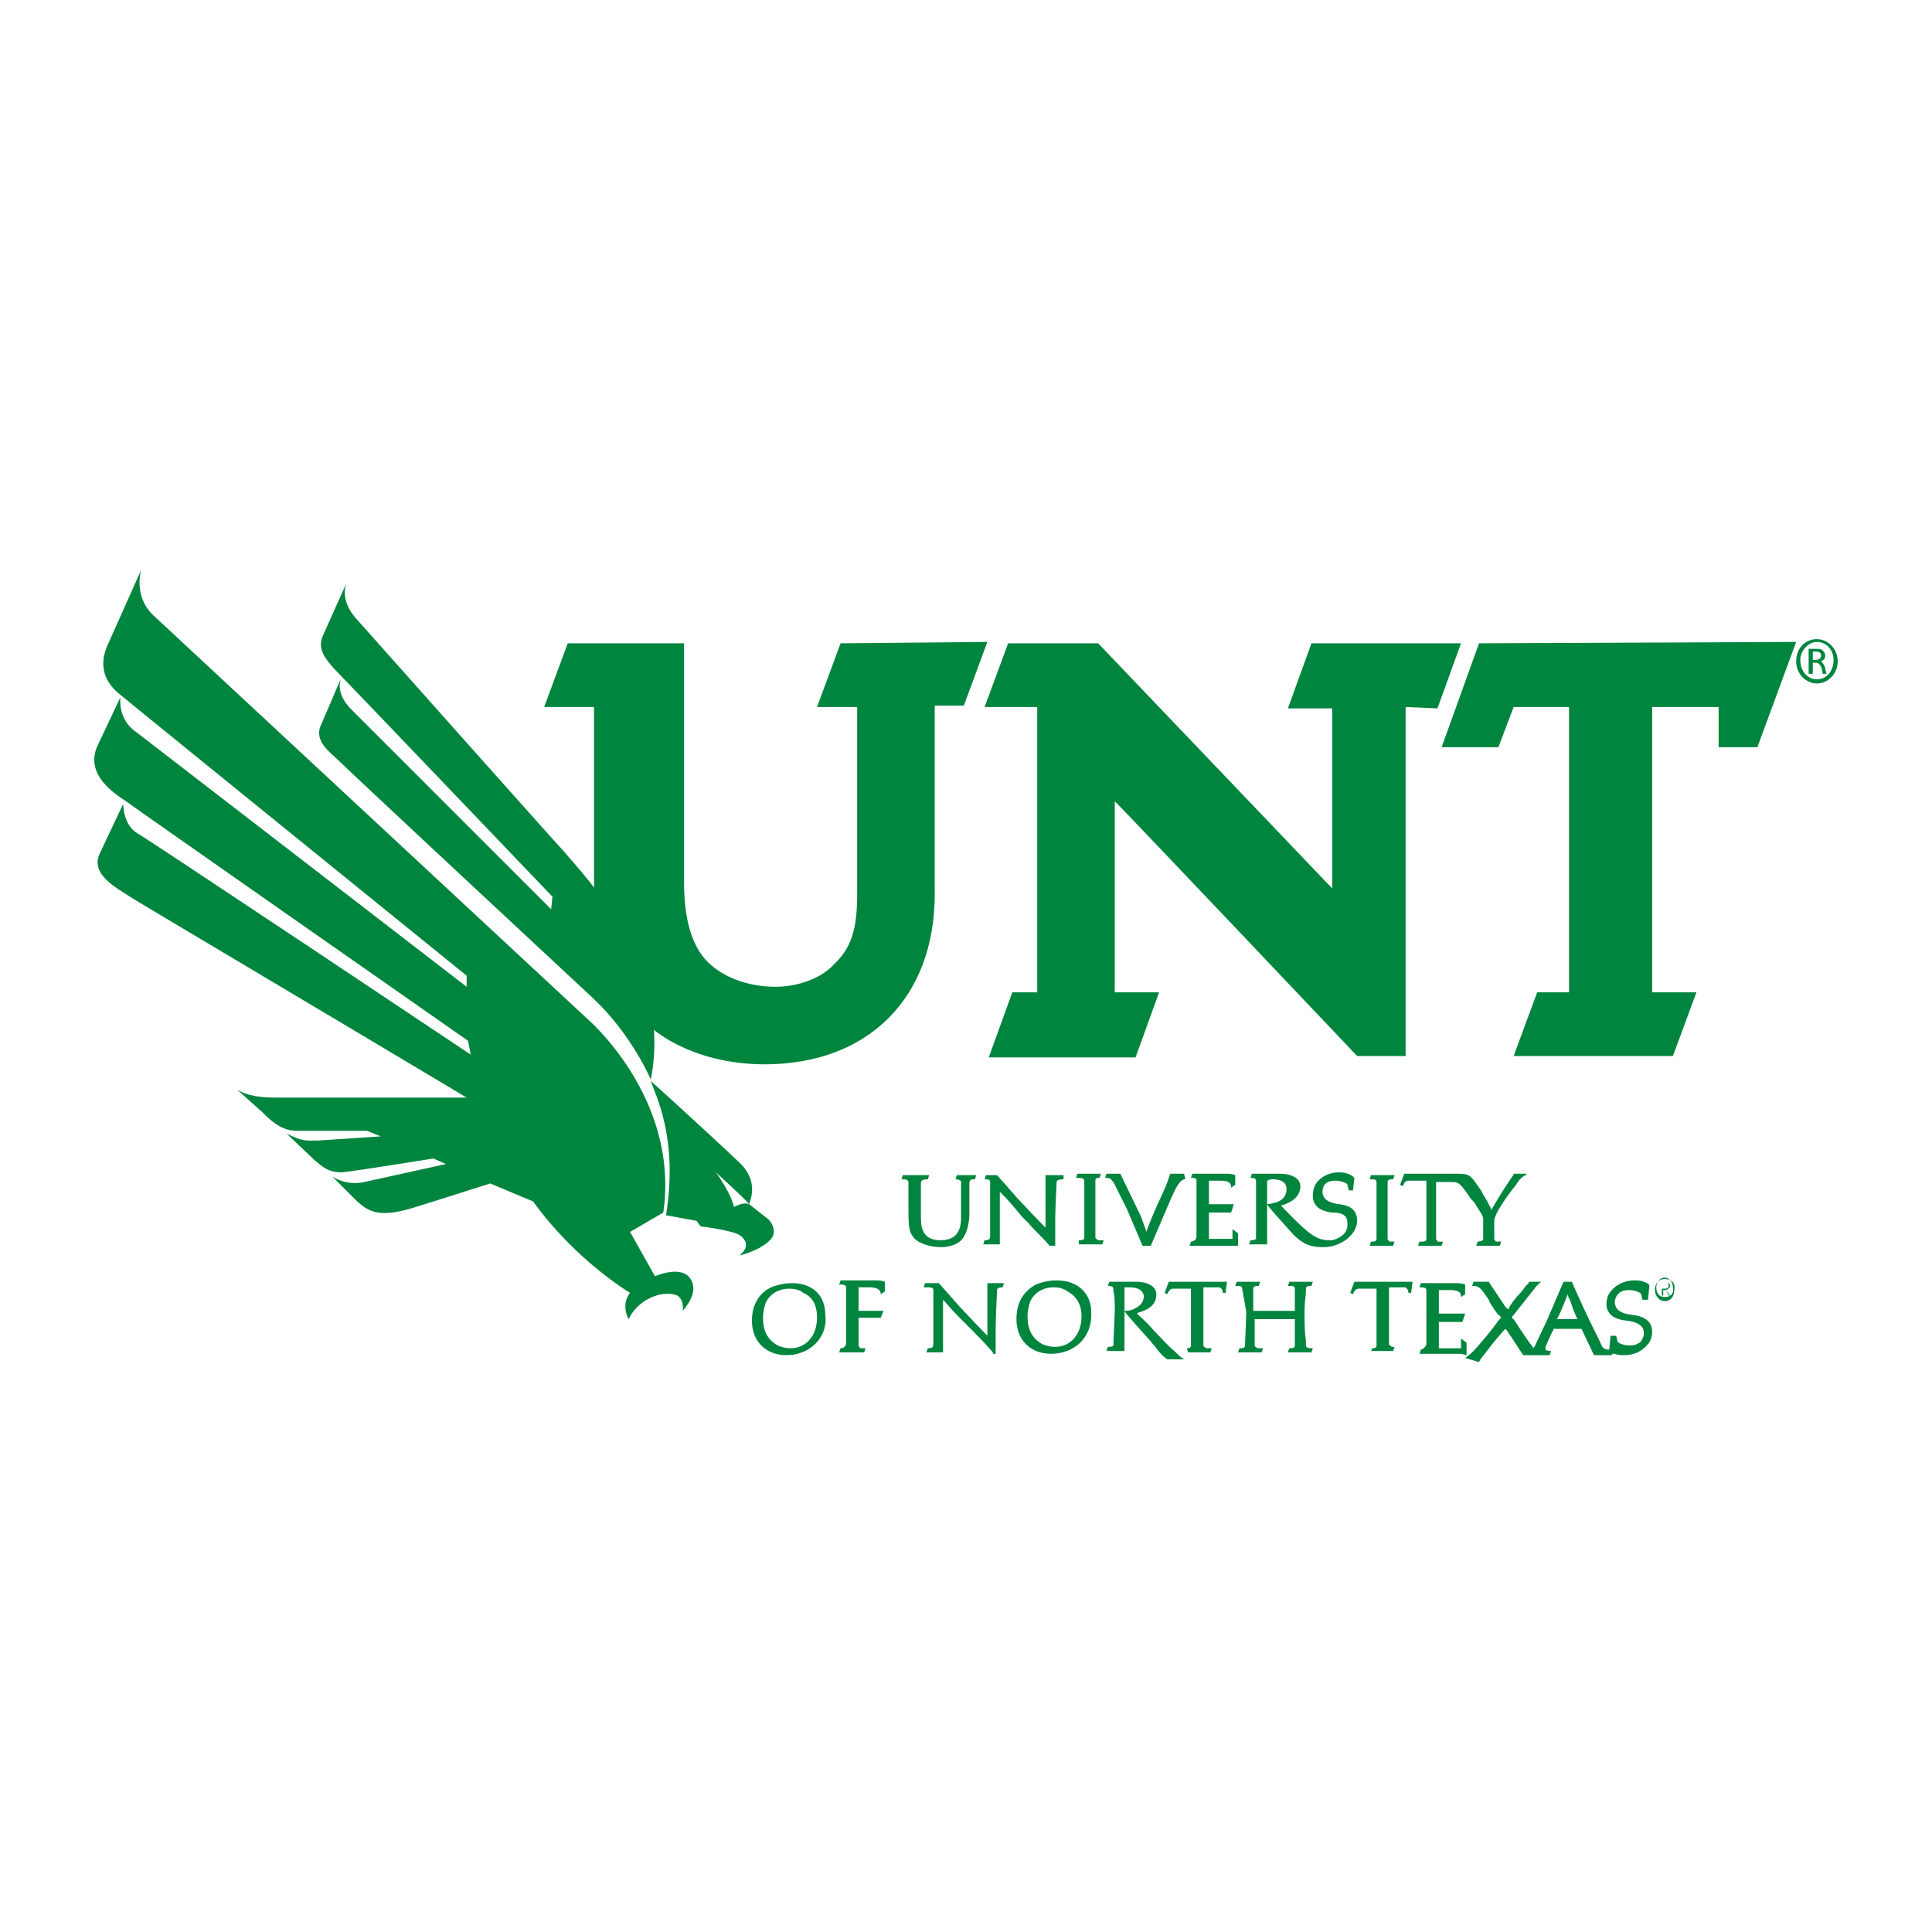 <?xml version="1.0" encoding="utf-8"?>
<!-- Generator: Adobe Illustrator 24.3.0, SVG Export Plug-In . SVG Version: 6.00 Build 0)  -->
<svg version="1.1" baseProfile="basic" id="Layer_1"
	 xmlns="http://www.w3.org/2000/svg" xmlns:xlink="http://www.w3.org/1999/xlink" x="0px" y="0px" viewBox="0 0 1000 1000"
	 xml:space="preserve">
<g id="Layer_2_1_">
	<g>
		<g>
			<path fill="#00853E" d="M387.76,623.297c-2.868-1.432-7.885,1.437-7.885,1.437c-1.435-7.169-9.32-17.924-9.32-17.924
				S387.042,621.865,387.76,623.297c0-0.715,5.734-11.47-5.019-21.505c-15.77-15.051-45.877-42.295-45.877-42.295
				c2.15,7.168,14.336,28.678,7.885,69.533l15.769,2.873l2.151,2.864c0,0,17.921,2.151,20.788,5.018c0,0,6.454,4.304-0.717,10.033
				c0,0,10.037-2.148,15.772-7.882c0,0,5.016-4.304-0.718-10.753L387.76,623.297"/>
		</g>
		<g>
			<path fill="#00853E" d="M303.889,527.24L79.515,318.638c-10.752-10.035-6.452-23.656-6.452-23.656l-17.919,40.145
				c-5.019,12.902,2.15,20.788,7.884,25.089c5.019,4.301,178.495,144.805,178.495,144.805v5.734L69.479,378.136
				c-8.602-6.451-7.168-17.203-7.168-17.203l-12.187,25.806c-5.735,14.337,8.602,23.657,15.053,27.958
				c5.735,4.301,177.062,124.013,177.062,124.013l1.433,7.168c0,0-166.309-111.109-172.76-114.693
				c-7.167-4.301-7.167-15.053-7.167-15.053l-12.187,25.806c-5.019,10.751,9.318,17.922,15.77,22.223
				c4.303,2.866,97.493,58.065,174.194,103.942h-99.641c-14.337,0-19.355-4.301-19.355-4.301l13.621,12.187
				c2.15,2.149,8.602,9.318,17.204,9.318c6.452,0,36.56,0,36.56,0l7.169,2.869l-32.258,2.148c-6.452,0-7.886,0.717-16.488-3.581
				l14.336,13.619c4.301,3.585,7.168,6.449,14.337,6.449c7.168-0.717,47.312-7.169,47.312-7.169l6.452,2.868l-42.295,9.318
				c-9.318,2.152-16.488-2.864-16.488-2.864s7.886,7.882,12.904,12.902c5.735,5.018,10.753,8.602,27.956,3.584
				c7.169-2.152,40.859-12.902,40.859-12.902l22.224,9.318c22.221,30.826,50.179,47.31,50.179,47.31
				c-5.019,6.454-0.718,13.619-0.718,13.619c4.301-9.314,15.054-14.335,22.939-12.899c6.452,0.717,5.019,9.318,5.019,8.602
				c4.301-5.017,7.885-11.469,3.584-17.203c-5.019-6.454-17.922-0.72-17.922-0.72l-12.903-22.94l17.204-10.035
				C351.917,568.102,303.889,527.24,303.889,527.24"/>
		</g>
		<path fill="#00853E" d="M291.703,440.502c-2.869-2.866-106.811-119.714-106.811-119.714c-9.319-10.035-5.735-17.922-5.735-18.638
			L166.97,329.39c-2.866,7.17,2.151,12.188,5.736,16.488c4.301,4.301,113.261,118.281,113.261,118.281l-0.717,6.45L182.024,367.384
			c-8.602-8.602-5.736-15.055-5.736-15.771l-10.752,25.09c-2.151,7.886,5.735,12.905,10.752,17.921
			c5.736,5.735,121.149,113.263,130.466,121.864c20.073,18.641,30.109,42.296,30.109,42.296
			C348.332,499.999,303.171,454.122,291.703,440.502"/>
		<g>
			<polyline fill="#00853E" points="765.538,332.976 746.184,386.738 775.573,386.738 783.458,365.95 812.133,365.95 
				812.133,513.621 795.644,513.621 783.458,546.597 865.896,546.597 878.083,513.621 855.142,513.621 855.142,365.95 
				889.553,365.95 889.553,386.738 909.624,386.738 929.696,332.259 765.538,332.976 			"/>
			<path fill="#00853E" d="M435.072,332.976l-12.186,32.975h20.788v96.774c0,17.921-2.868,27.958-12.186,36.56
				c-6.451,7.169-18.638,11.47-30.108,11.47c-14.337,0-27.24-5.021-35.125-12.904c-7.885-7.884-12.186-21.505-12.186-40.861V332.976
				h-60.215l-12.186,32.975h25.806v91.757c0,86.737,67.384,93.187,88.172,93.187c53.765,0,88.172-34.407,88.172-88.17v-97.491
				h15.055l12.186-32.975L435.072,332.976"/>
			<path fill="#00853E" d="M727.547,365.95v180.646h-25.094c0,0-117.56-124.016-125.446-131.9c0,17.922,0,98.925,0,98.925h22.939
				l-12.189,33.689h-75.982l12.186-33.689h12.903V365.95h-27.242l12.188-32.975h46.594c0,0,89.61,93.907,121.148,126.883
				c0-10.037,0-93.192,0-93.192h-22.937l12.187-33.69h77.416l-12.187,33.69L727.547,365.95"/>
			<g>
				<path fill="#00853E" d="M940.446,330.825L940.446,330.825c-6.448,0-10.75,5.017-10.75,11.47c0,6.451,5.018,11.468,10.75,11.468
					c5.737,0,10.755-5.017,10.755-11.468C951.201,335.842,946.184,330.825,940.446,330.825z M940.446,351.612
					c-5.016,0-8.602-4.301-8.602-10.035c0-5.017,4.306-9.318,8.602-9.318l0,0c5.018,0,8.602,4.301,8.602,9.318
					C949.049,347.311,945.464,351.612,940.446,351.612z"/>
				<path fill="#00853E" d="M942.6,342.295L942.6,342.295c1.433-0.718,2.152-1.434,2.152-2.868c0-1.435-0.72-2.15-1.436-2.867
					c-0.717-0.718-2.15-0.718-3.585-0.718c-1.433,0-2.149,0-3.581,0v12.904h2.148v-5.735h1.433c1.435,0,2.151,0.717,2.868,2.15
					c0.717,1.435,0.717,2.867,0.717,3.585h2.147c0,0-0.712-1.435-0.712-2.868C944.032,343.728,943.316,343.011,942.6,342.295z
					 M939.731,341.577h-1.433v-4.301c0.716,0,0.716,0,1.433,0c2.148,0,2.868,0.716,2.868,2.15
					C942.6,340.86,941.166,341.577,939.731,341.577z"/>
			</g>
		</g>
		<g>
			<g>
				<path fill="#00853E" d="M487.401,645.521c-6.451,0-12.903-2.15-15.053-5.735c-2.151-2.866-2.151-5.733-2.151-18.637v-9.321
					c0-1.433-2.15-1.433-2.868-1.433h-0.716l0.716-2.15l0,0c0.718,0,5.736,0,7.169,0c2.151,0,6.452,0,6.452,0l-0.717,2.15
					c-1.435,0-3.585,0-3.585,2.153v16.483c0,5.022,0,12.906,10.037,12.906c7.168,0,10.752-3.584,10.752-11.47v-18.64
					c0-1.433-2.866-1.433-2.866-1.433l0.717-2.15l0,0c0.715,0,2.866,0,5.016,0c2.149,0,5.022,0,5.022,0l-0.722,2.15h-0.715
					c-0.717,0-2.149,0-2.149,2.153v16.483c0,2.153-0.72,8.603-3.586,12.187C496.002,644.089,490.986,645.521,487.401,645.521"/>
				<path fill="#00853E" d="M543.316,644.802c-5.018-5.733-8.602-8.603-10.755-11.467c-1.432-1.432-2.15-2.151-3.584-3.585
					l-3.584-4.301c-3.585-4.301-6.451-7.168-7.883-8.604c0,2.871,0,12.905,0,12.905v14.339h-3.584h-5.018l0.712-2.152
					c1.436,0,2.869,0,2.869-2.151v-1.433c0-1.434,0-3.585,0-7.886v-18.64c0-1.433-1.433-1.433-2.869-1.433l0.72-2.15l0,0
					c0.717,0,1.434,0,2.866,0c1.432,0,2.868,0,2.868,0c10.75,12.185,10.75,12.185,10.75,12.185s11.474,12.186,14.339,15.056
					c0-5.018,0-21.505,0-21.505v-5.736l0,0c0.72,0,2.152,0,4.301,0c2.149,0,5.021,0,5.021,0v2.15c-0.72,0-3.584,0-3.584,1.433
					c0,0-0.72,15.056-0.72,19.357s0,10.753,0,13.618H543.316L543.316,644.802"/>
				<path fill="#00853E" d="M558.367,641.937L558.367,641.937c1.434,0,2.869,0,2.869-1.432V611.11c0-1.432-2.149-1.432-3.586-1.432
					c-0.715,0-0.715,0-0.715,0l0.715-2.149l0,0c0.717,0,3.586,0,5.734,0c2.868,0,6.454,0,6.454,0l-0.717,2.149
					c-1.434,0-2.152,0-2.152,1.432v29.394c0,0.712,0.719,0.712,1.436,1.432c0.717,0,1.434,0,2.148,0h0.721l-0.721,2.152l0,0
					c-0.715,0-2.865,0-5.732,0c-3.585,0-6.454,0-6.454,0l0,0V641.937"/>
				<path fill="#00853E" d="M591.343,644.802c0,0-3.586-8.603-7.882-18.636c-2.872-5.737-5.737-11.471-7.17-14.339l-0.72-0.717
					c-0.712-1.432-2.148-1.432-2.865-1.432c-0.72,0-0.72,0-0.72,0l0.72-2.149l0,0c0.717,0,2.153,0,3.585,0c2.149,0,3.586,0,3.586,0
					l10.749,22.221c1.437,4.302,2.148,5.734,2.868,7.883c0-1.434,5.018-12.899,5.018-12.899s5.018-10.754,5.737-12.906
					c0.712-2.148,1.433-4.298,1.433-4.298l0,0c0.716,0,2.151,0,3.585,0c1.432,0,3.584,0,3.584,0l0.717,2.864
					c-0.717,0-2.153,0-4.301,3.586c-1.434,2.151-5.018,10.754-5.018,10.754l-8.602,20.068H591.343"/>
				<path fill="#00853E" d="M685.249,645.521c-5.732,0-10.033-0.719-15.771-6.452c-6.448-7.165-13.619-15.055-13.619-15.772
					c0,1.437,0,12.902,0,15.772c0,2.868,0,5.021,0,5.021l0,0c-0.716,0-1.432,0-3.584,0c-2.153,0-5.734,0-5.734,0l0.717-2.152
					c1.434,0,2.153,0,2.864-0.72v-0.712V611.11c0-1.432-2.147-1.432-2.864-1.432l0.717-2.149l0,0c0.717,0,3.584,0,6.453,0
					c1.432,0,1.432,0,2.865,0c1.436,0,2.151,0,5.737,0c3.584,0,10.033,1.434,10.033,6.45c0,5.736-5.018,8.602-10.033,10.034
					c15.051,15.772,18.635,17.923,25.089,17.923c0.716,0,1.436,0,1.436,0c2.865-0.72,7.883-2.868,7.883-7.885
					c0-2.868,0-6.454-7.883-6.454c-6.456-0.715-10.038-3.584-10.038-8.602c0-2.865,0.717-5.732,2.868-7.883
					c2.864-2.87,6.45-4.304,10.751-4.304c5.733,0,7.886,2.869,7.886,2.869l-0.717,6.452h-2.148l-0.72-2.867
					c0-0.717-2.865-2.153-6.451-2.153c-4.304,0-6.452,2.153-6.452,5.734c0,3.584,2.868,5.737,8.602,6.452
					c6.453,0.717,9.317,3.586,9.317,8.606C702.453,639.068,693.852,645.521,685.249,645.521 M655.859,611.11c0,0,0,11.472,0,12.186
					c6.451-0.715,10.035-2.868,10.035-7.886c0-4.301-4.298-5.017-7.165-5.017C656.576,610.394,656.576,611.11,655.859,611.11"/>
				<path fill="#00853E" d="M709.623,642.653L709.623,642.653c1.432,0,2.868,0,2.868-1.437v-29.39c0-1.433-1.437-1.433-2.868-1.433
					c-0.716,0-0.716,0-0.716,0l0.716-2.15l0,0c0.72,0,2.868,0,5.737,0c2.865,0,6.449,0,6.449,0l-0.717,2.15
					c-1.436,0-2.867,0-2.867,1.433v29.39c0,0.72,0.719,0.72,0.719,1.437c0.712,0,1.434,0,2.148,0h0.717l-0.717,2.148l0,0
					c-0.715,0-2.867,0-5.732,0c-3.584,0-6.453,0-6.453,0l0,0L709.623,642.653"/>
				<path fill="#00853E" d="M770.556,644.802h-6.449l0.712-2.148c0,0,2.872,0,2.872-1.437v-10.033c0-2.153-1.435-3.586-3.584-7.17
					c-0.72-1.432-1.437-2.148-2.872-3.585c-5.729-8.602-6.449-8.602-10.035-8.602c-3.584,0-7.169,0-7.882,0v29.39
					c0,0.72,0.713,0.72,0.713,1.437c0.72,0,1.437,0,2.153,0h0.715l-0.715,2.148l0,0c-0.717,0-2.866,0-5.737,0
					c-3.581,0-6.451,0-6.451,0l0.72-2.148h1.434c0.717,0,2.148,0,2.148-1.437V611.11l0,0c0,0-0.716,0-4.302,0
					c-2.15,0-5.016,0-5.016,0c-2.152,0-2.869,2.869-2.869,2.869l-1.432-0.716l2.148-5.734h14.339h14.339
					c5.732,0,6.449,2.149,10.033,7.166c0.717,0.716,1.434,2.149,2.152,3.586c1.432,2.147,2.148,3.584,2.865,5.016l1.433,2.869
					c0.72-1.433,5.017-8.602,7.889-12.902c1.433-2.153,2.864-4.301,2.864-4.301c0.717-0.72,0.717-1.434,0.717-1.434l0,0
					c0,0,1.436,0,2.148,0c1.437,0,4.306,0,4.306,0l0,0v0.714c-0.72,0-2.869,1.435-4.306,3.584c-0.712,0.72-0.712,1.437-1.432,2.152
					c-3.584,4.302-10.755,14.338-10.755,17.924v9.313c0,0.72,0.72,0.72,0.72,1.437c0.717,0,1.434,0,2.153,0c0.712,0,0.712,0,0.712,0
					l-0.712,2.148H770.556"/>
				<path fill="#00853E" d="M635.071,644.802c-4.301,0-9.321,0-12.902,0c-1.437,0-2.869,0-3.584,0c-0.717,0-1.437,0-2.15,0h-0.719
					l0.719-2.148c0,0,2.865,0,2.865-2.868c0-0.717,0-2.152,0-3.586c0-3.584,0-8.602,0-12.902c0-3.581,0-7.166,0-10.033v-2.153
					c0-1.432-1.432-1.432-2.151-1.432c-0.714,0-0.714,0-0.714,0l0.714-2.149l0,0c0.72,0,2.871,0,5.021,0c4.301,0,12.902,0,12.902,0
					c2.865,0,4.302,0.714,4.302,0.714s0,2.15,0,3.584v1.437l-2.15,1.432c0-2.148-0.72-3.585-5.735-3.585h-5.737c0,0,0,0.717,0,2.869
					v9.317h0.72h5.737h6.449l-1.434,4.301l0,0c-0.72,0-2.151,0-5.016,0c-2.152,0-3.586,0-5.021,0h-1.436v7.17
					c0,2.865,0,5.018,0,6.449h1.436c1.435,0,3.584,0,5.021,0c2.148,0,4.296,0,5.729,0v-5.018l2.872,2.153v4.301
					c0,1.436,0,2.148,0,2.148h-0.72H635.071"/>
			</g>
			<g>
				<path fill="#00853E" d="M407.115,701.435c-10.753,0-17.922-7.166-17.922-17.921c0-7.885,3.584-14.339,10.035-17.203
					c3.586-1.433,7.17-2.153,10.753-2.153c10.754,0,17.205,6.454,17.205,16.487C428.62,692.116,419.301,701.435,407.115,701.435
					 M408.548,667.027c-5.734,0-10.035,2.867-12.186,7.165c-0.718,2.151-1.435,5.021-1.435,7.889c0,6.45,2.151,10.751,6.452,13.619
					c2.15,1.433,5.019,2.152,7.885,2.152c7.885,0,13.621-6.453,13.621-15.771c0-6.452-2.15-10.753-7.169-12.906
					C414.282,667.742,411.416,667.027,408.548,667.027"/>
				<path fill="#00853E" d="M435.072,697.852c1.433,0,2.868-0.72,2.868-2.872v-28.67c0-1.433-2.151-1.433-2.868-1.433
					c-0.718,0-0.718,0-0.718,0l0.718-2.151l0,0c0.716,0,2.151,0,5.734,0c4.301,0,12.904,0,12.904,0c2.866,0,4.301,0.716,4.301,0.716
					s0,2.149,0,3.586v1.432l-2.149,1.435c0-1.435-0.718-3.584-5.736-3.584h-5.735c0,0,0,0.717,0,2.864c0,0,0,8.602,0,9.321h12.903
					l-1.432,3.585H444.39v14.336c0,0.716,0.716,0.716,0.716,1.435c0.718,0,1.435,0,2.153,0c0.715,0,0.715,0,0.715,0l-0.715,2.148
					l0,0c-0.718,0-2.153,0-5.735,0c-3.584,0-7.17,0-7.17,0l0,0L435.072,697.852"/>
				<path fill="#00853E" d="M513.927,700.001c-5.018-5.732-7.89-8.602-10.755-11.47c-1.433-1.433-2.152-2.152-3.583-3.586
					l-2.868-2.864c-4.303-4.304-7.169-7.889-8.603-9.321c0,2.869,0,12.905,0,12.905v14.336c0,0,0,0-0.716,0
					c-0.715,0-1.433,0-2.866,0c-2.15,0-5.019,0-5.019,0l0.718-2.148c1.433,0,2.866,0,2.866-2.152v-1.432c0-1.437,0-3.586,0-7.89
					c0,0,0-15.768,0-18.637c0-1.432-1.433-1.432-4.301-1.432h-0.715c0,0,0,0,0.715-2.153l0,0c0.717,0,3.586,0,4.301,0
					c1.435,0,2.868,0,2.868,0c10.753,12.187,10.753,12.187,10.753,12.187s11.469,12.188,14.337,15.056v-21.505v-5.737l0,0
					c0.717,0,2.149,0,4.301,0c1.434,0,4.301,0,4.301,0l-0.717,2.153c-0.72,0-2.867,0-2.867,1.432c0,0-0.717,15.052-0.717,19.356
					c0,4.301,0,10.754,0,13.619h-1.432V700.001"/>
				<path fill="#00853E" d="M604.249,703.585c-1.437-0.715-3.585-2.867-5.737-5.733c-0.717-1.435-2.152-2.152-2.864-3.584
					c-7.169-7.89-13.623-15.056-13.623-15.773c0,1.434,0,12.903,0,15.773c0,2.864,0,5.016,0,5.016l0,0c-0.717,0-2.147,0-3.584,0
					c-2.149,0-5.734,0-5.734,0l0.717-2.151c1.436,0,2.148,0,2.868-0.716V695.7l0.716-17.204c0-4.304,0-7.885-0.716-10.037
					c0-0.717,0-1.432,0-1.432c0-1.436-2.151-1.436-2.868-1.436l0.717-2.149l0,0c0.72,0,3.584,0,6.449,0c1.436,0,1.436,0,2.872,0
					c1.432,0,2.148,0,5.018,0c3.584,0,10.033,1.436,10.033,6.453c0,5.734-4.301,7.883-8.602,9.318c-0.717,0-1.432,0.717-1.432,0.717
					c0.715,0.715,5.016,4.301,8.602,8.602c3.584,3.585,7.169,7.886,10.753,10.753c2.149,2.15,2.865,2.865,5.018,4.301l0,0H604.249
					 M584.173,666.31c-2.148,0-2.148,0-2.148,0v12.186c0.717,0,3.585,0,5.732-1.433c2.869-1.435,4.306-3.584,4.306-6.455
					C591.343,667.742,589.193,666.31,584.173,666.31"/>
				<path fill="#00853E" d="M544.033,700.718c-10.755,0-17.92-7.17-17.92-17.924c0-8.602,3.584-14.335,10.033-17.917
					c3.586-1.436,7.17-2.151,10.755-2.151c10.749,0,17.92,6.449,17.92,16.487C565.538,692.116,556.22,700.718,544.033,700.718
					 M545.465,666.31c-5.732,0-10.038,2.864-12.187,7.169c-0.717,2.149-1.433,5.017-1.433,7.882c0,6.453,2.149,10.755,6.453,13.619
					c2.148,1.436,5.018,2.152,7.883,2.152c7.89,0,13.619-6.45,13.619-15.771c0-5.732-2.15-10.033-7.166-12.902
					C550.485,667.027,548.334,666.31,545.465,666.31"/>
				<path fill="#00853E" d="M614.284,697.852c0.715,0,2.15,0,2.15-1.435v-17.204v-12.186c0,0-0.719,0-4.304,0
					c-2.148,0-5.018,0-5.018,0c-2.152,0-2.864,2.867-2.864,2.867l-1.437-0.72l2.148-5.733H619.3h15.771l-0.716,5.733h-1.437
					c0,0,0-1.433-0.712-2.148c-0.72-0.717-0.72-0.717-1.436-0.717c-3.584,0-7.885,0-7.885,0v1.432c0,2.152,0,6.45,0,10.754
					c0,5.734,0,11.467,0,14.336v3.585c0,0.716,0.715,0.716,1.432,1.435c0.72,0,1.435,0,2.152,0h0.717l-0.717,2.148l0,0
					c-0.717,0-2.869,0-5.737,0c-3.584,0-5.733,0-5.733,0l0,0L614.284,697.852"/>
				<path fill="#00853E" d="M667.331,697.852L667.331,697.852c1.432,0,2.867,0,2.867-1.435v-13.623h-0.72c-1.433,0-5.017,0-10.034,0
					c-7.169,0-10.033,0-10.033,0v13.623c0,0.716,0.711,0.716,1.431,1.435c0.717,0,1.434,0,2.153,0h0.713l-0.713,2.148l0,0
					c-0.72,0-2.873,0-5.737,0c-3.584,0-6.449,0-6.449,0l0.712-2.148h0.72c0.717,0,2.153,0,2.153-1.435l0.712-17.204l-2.148-12.186
					c0-1.436-1.436-1.436-2.868-1.436c-0.716,0-0.716,0-0.716,0l0.716-2.149l0,0c0.72,0,2.868,0,5.737,0c2.865,0,6.449,0,6.449,0
					l-0.717,2.149c-1.437,0-2.867,0-2.867,1.436v11.469c0,0,0.72,0,1.431,0c2.153,0,6.454,0,9.322,0c4.301,0,10.754,0,10.754,0
					v-11.469c0-1.436-1.435-1.436-2.867-1.436c-0.717,0-0.717,0-0.717,0l0.717-2.149l0,0c0.715,0,2.867,0,5.732,0
					c2.869,0,6.453,0,6.453,0l-0.716,2.149c-1.434,0-2.868,0-2.868,1.436c0,0,0,0.715,0,1.432c0,2.152-0.717,5.733-0.717,10.037
					c0,5.018,0,11.467,0.717,15.052c0,1.433,0,2.152,0,2.869c0,1.435,2.148,1.435,2.868,1.435h0.716l-0.716,2.148l0,0
					c-0.72,0-2.868,0-5.737,0c-3.585,0-6.449,0-6.449,0l0,0L667.331,697.852"/>
				<path fill="#00853E" d="M758.369,702.87c0,0,2.151-1.436,4.301-3.586c2.148-2.151,10.038-11.47,12.903-15.771l1.432-1.433
					c-0.712-0.72-0.712-1.437-1.432-1.437c-0.717-0.715-1.434-2.148-2.153-2.867c-0.712-1.433-2.147-2.865-2.864-5.017
					c-4.301-6.449-5.018-7.169-8.602-7.169l0.716-2.149h3.585c0.717,0,4.301,0,4.301,0s5.737,8.602,8.602,12.902l1.434,1.433
					c0,0,0.72-0.714,0.72-1.433c1.431-2.151,2.864-4.301,5.017-6.449c2.151-2.152,3.585-5.017,4.302-5.017
					c0.715-0.72,0.715-1.436,0.715-1.436l0,0c0.716,0,2.152,0,2.866,0c1.434,0,3.584,0,3.584,0s-2.149,1.436-3.584,3.586
					l-2.866,3.581c-2.151,2.871-5.737,7.169-7.886,10.036l-0.717,0.717v0.72c0,0.713,0.717,0.713,0.717,0.713
					c1.436,2.151,6.454,10.038,9.318,13.623c0.72,0.716,0.72,1.435,0.72,1.435s0,0,0.714-0.72l6.455-13.619l8.602-20.072h4.298
					c0,0,2.153,5.018,6.454,14.336c5.018,10.754,7.168,14.339,9.318,19.356c0.72,0.72,1.432,1.432,3.584,1.432l0.72-7.165h2.864
					l0.717,2.869c0,0.712,2.868,2.148,6.454,2.148c2.151,0,4.299-0.717,5.732-2.148c0.717-1.437,1.436-2.152,1.436-4.306
					c0-3.584-2.87-5.732-9.322-6.449c-6.449-0.72-10.034-3.584-10.034-8.602c0-2.152,0.716-5.018,2.152-6.453
					c2.864-3.582,7.166-5.733,12.187-5.733c1.433,0,3.581,0,5.018,0.716c2.148,0.716,2.864,1.436,2.864,2.149l-0.717,7.169h-2.867
					l-0.717-2.865c0-0.72-2.868-2.152-6.454-2.152c-4.296,0-6.449,2.152-7.165,5.737c0,4.298,2.869,6.45,9.318,7.165
					c6.449,0.717,10.034,3.586,10.034,8.607c0,2.148-0.713,5.018-2.149,6.449c-2.867,3.584-7.165,5.734-12.186,5.734
					c-1.437,0-3.585,0-5.018-0.717h-1.437v0.717l0,0c-0.712,0-3.584,0-5.732,0c-2.148,0-3.584,0-3.584,0l-6.454-13.62
					c0,0,0,0-0.714,0c-0.719,0-3.584,0-7.168,0c-5.018,0-6.454,0-6.454,0l-1.432,2.868c-1.436,2.865-2.149,5.018-2.869,6.45
					c0,0.72,0,0.72,0,1.432c0.72,0.72,2.152,0.72,2.869,0.72l-0.717,2.15l0,0c-1.433,0-6.453,0-8.602,0c-2.867,0-5.018,0-5.018,0
					c-2.151-2.87-5.02-7.887-7.168-10.752l-1.433-2.151l-0.72-0.717l-0.717,0.717l-4.301,5.017
					c-3.584,4.305-7.168,9.322-7.885,10.037c-0.717,1.434-0.717,1.434-0.717,1.434L758.369,702.87L758.369,702.87 M805.683,682.794
					c0.713,0,2.864,0,5.018,0c2.864,0,5.733,0,5.733,0l-2.149-5.017l-1.432-4.298c-0.72-1.436-1.436-2.871-1.436-3.585
					C810.7,672.043,806.396,682.794,805.683,682.794L805.683,682.794"/>
				<path fill="#00853E" d="M710.343,697.852c0.712,0,2.148,0,2.148-1.435v-17.204v-12.186c0,0-0.715,0-4.301,0
					c-2.151,0-5.017,0-5.017,0c-2.152,0-2.869,2.867-2.869,2.867l-1.436-0.72l2.152-5.733h14.339h15.771l-0.72,5.733h-1.432
					c0,0,0-1.433-0.721-2.148c-0.712-0.717-0.712-0.717-1.432-0.717c-3.585,0-7.883,0-7.883,0v1.432c0,2.152,0,6.45,0,10.754
					c0,5.734,0,11.467,0,14.336v2.868c0,0.717,0.712,0.717,1.434,1.433c0.715,0,1.432,0,2.151,0h-0.72l-0.717,2.151l0,0
					c-0.715,0-2.867,0-5.732,0c-3.584,0-5.737,0-5.737,0l0,0L710.343,697.852"/>
				<path fill="#00853E" d="M756.217,700.718h-4.298c-3.584,0-7.889,0-10.753,0c-2.153,0-6.451,0-6.451,0l0.714-2.153
					c0,0,0.72,0,1.436-0.712c0.716-0.72,1.432-1.435,1.432-2.152c0-0.72,0-1.432,0-3.584c0-3.585,0-8.603,0-12.903
					c0-3.584,0-7.17,0-9.318v-2.152c0-1.432-2.148-1.432-2.868-1.432c-0.714,0-0.714,0-0.714,0l0.714-2.153l0,0
					c0.72,0,3.584,0,5.737,0c4.301,0,12.902,0,12.902,0c2.868,0,4.301,0.72,4.301,0.72s0,2.15,0,3.582v1.435l-2.152,1.434
					c0-2.153-0.712-3.586-5.732-3.586h-5.734c0,0,0,0.717,0,2.869v9.318h0.717h5.018h7.885l-1.433,4.301c0,0,0,0-0.72,0
					c-0.712,0-3.585,0-5.732,0c-2.149,0-3.586,0-5.018,0h-0.717c0,1.434,0,6.452,0,6.452v0.717c0,2.869,0,5.018,0,6.453h0.717
					c1.432,0,3.584,0,5.732,0c2.152,0,2.869,0,5.018,0v-5.021l2.869,2.149v4.304c0,1.434,0,2.15,0,2.15l0,0l0,0L756.217,700.718"/>
				<g>
					<path fill="#00853E" d="M864.464,665.591c0-1.434-0.72-1.434-2.153-1.434h-2.147v6.454h0.716v-2.869h1.432l1.434,2.869l0,0
						h0.72l-2.153-2.869C863.744,667.027,864.464,666.31,864.464,665.591z M860.879,664.157h1.432c0.72,0,1.434,0,1.434,1.434
						c0,0.72-0.714,1.436-2.15,1.436h-1.431v-2.87H860.879z"/>
					<path fill="#00853E" d="M861.594,662.005c-2.867,0-5.016,2.152-5.016,5.737c0,2.869,2.148,5.737,5.016,5.737
						c2.87,0,5.021-2.151,5.021-5.737C867.328,664.157,865.18,662.005,861.594,662.005z M861.594,671.328
						c-2.867,0-4.301-2.153-4.301-5.018c0-2.869,2.153-5.017,4.301-5.017c2.15,0,4.302,2.148,4.302,5.017
						C866.614,669.894,864.464,671.328,861.594,671.328z"/>
				</g>
			</g>
		</g>
	</g>
</g>
</svg>
